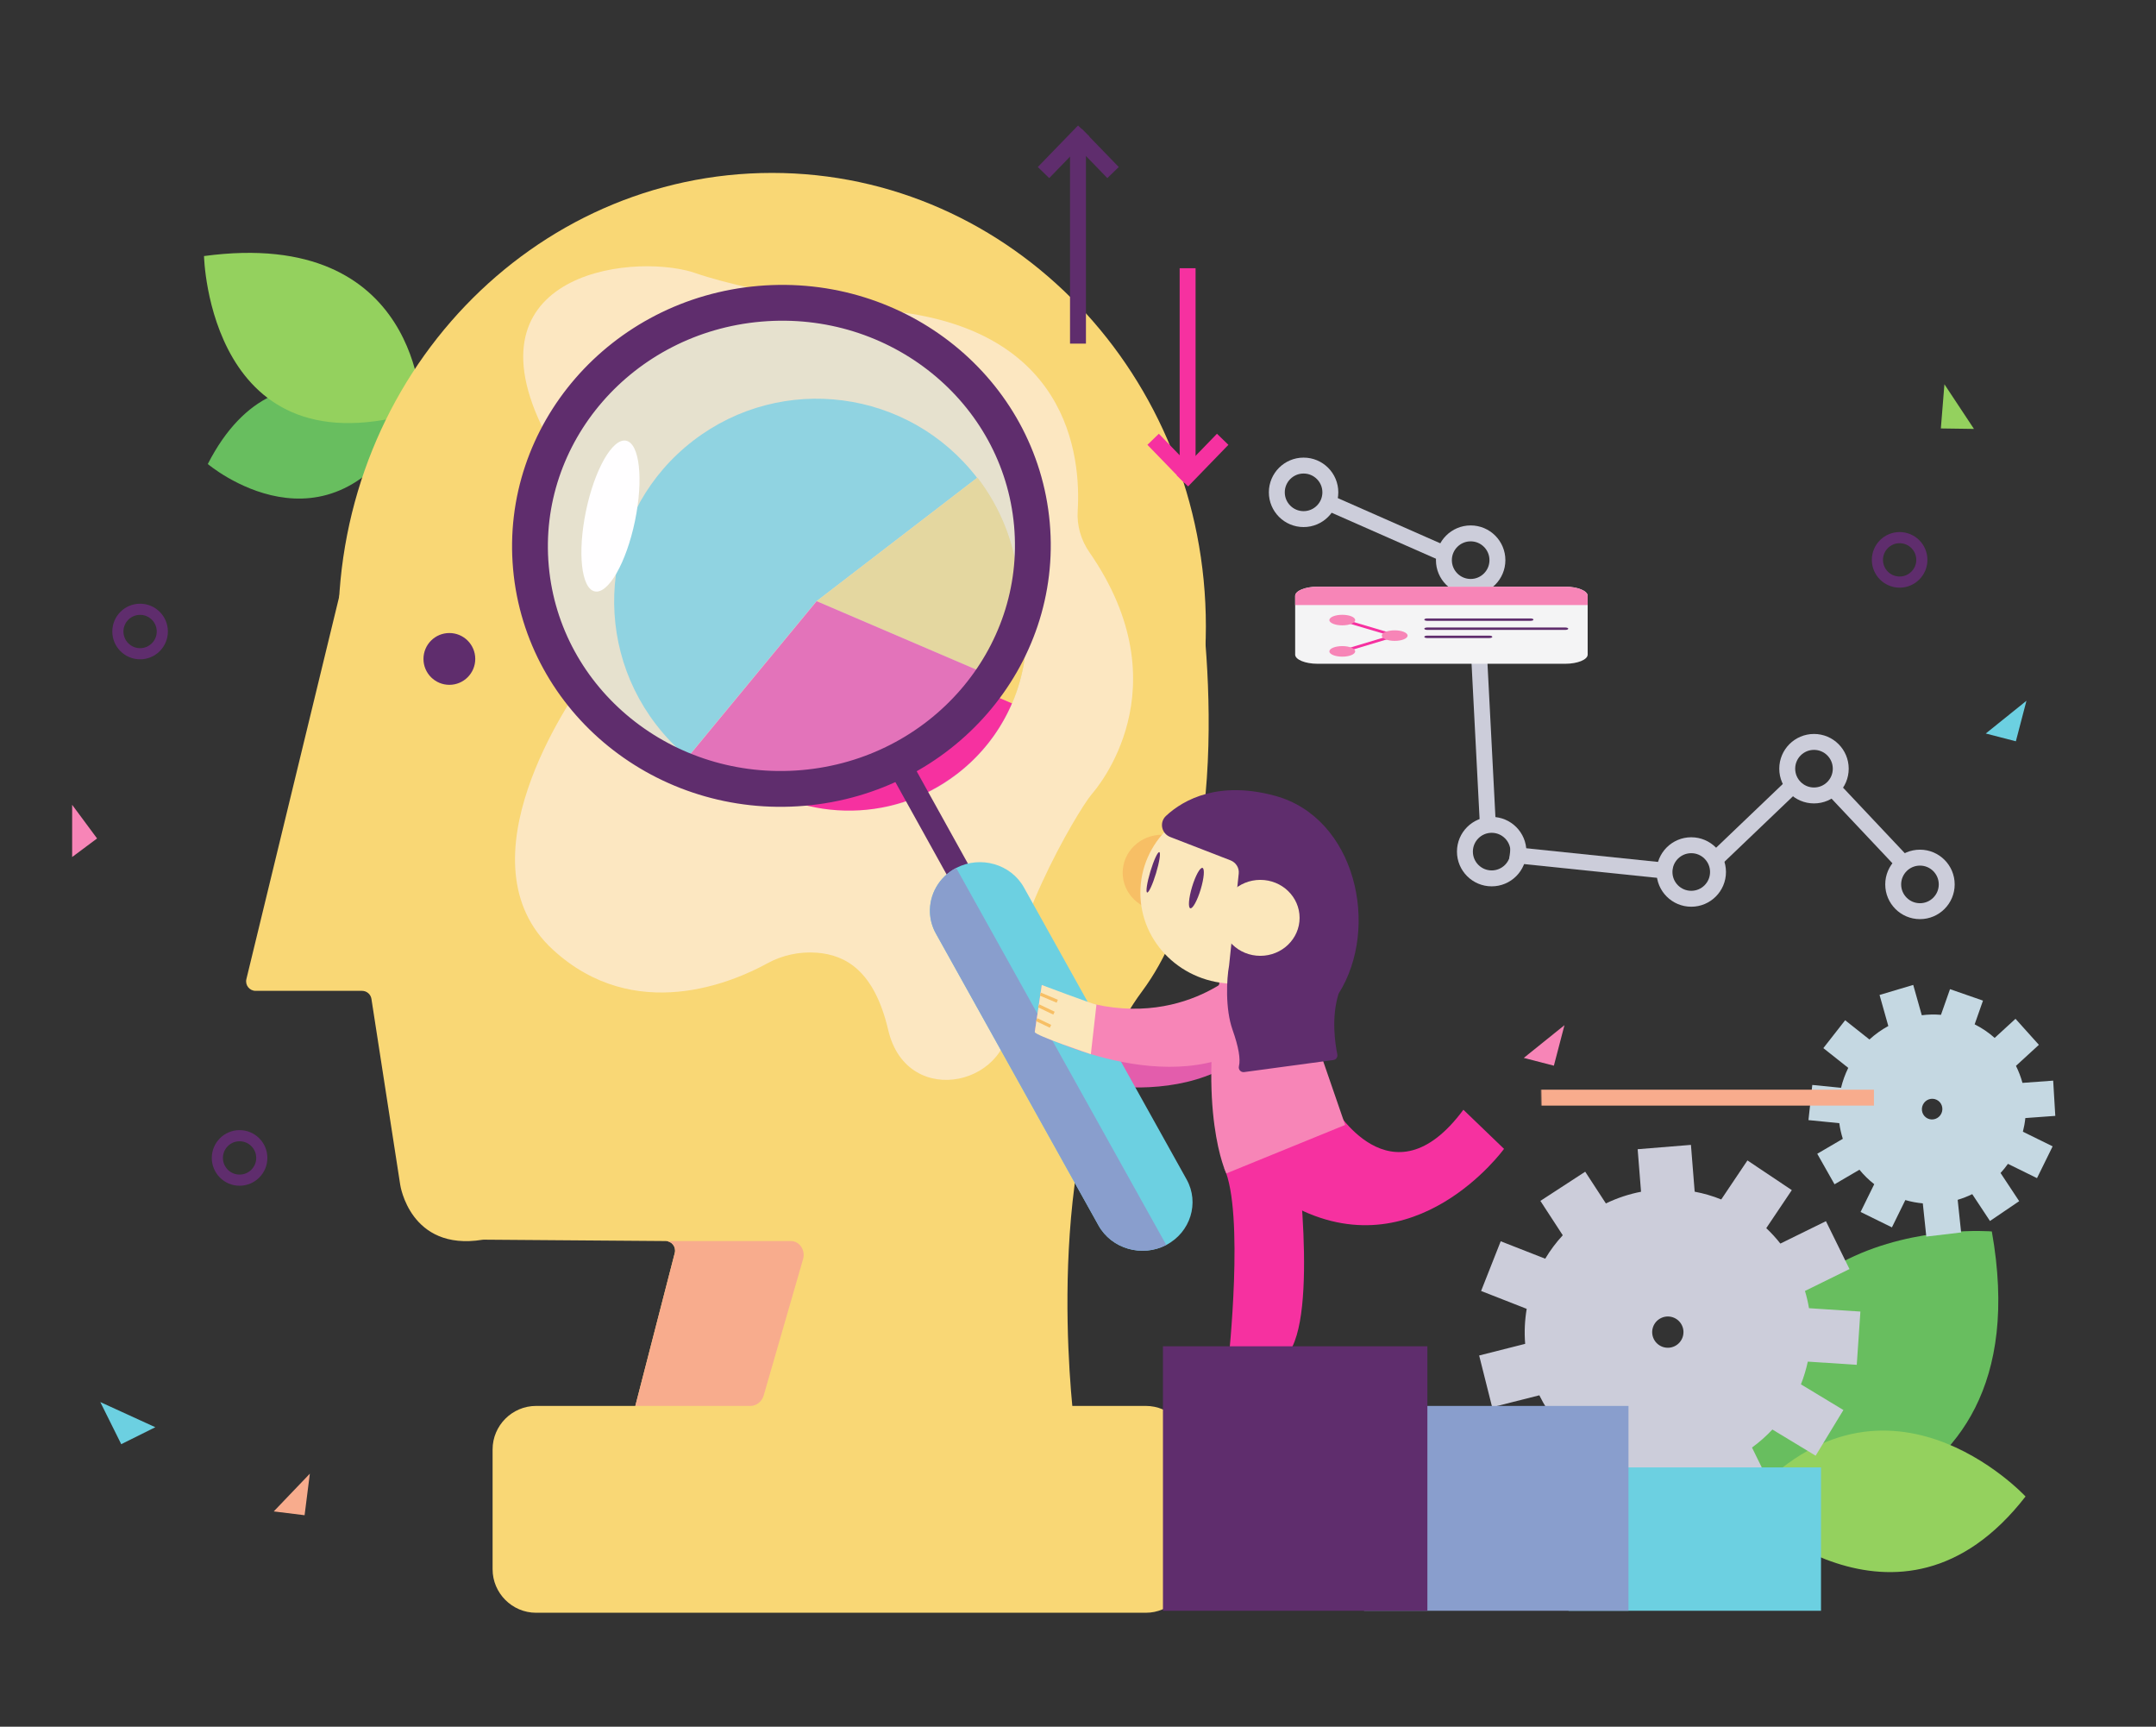 <svg xmlns="http://www.w3.org/2000/svg" viewBox="0 0 2709 2169" width="2709" height="2169" preserveAspectRatio="xMidYMid meet" style="width: 100%; height: 100%; transform: translate3d(0px, 0px, 0px);"><rect x="0" y="0" width="2709" height="2169" fill="#333333" stroke="none"/><defs><clipPath id="__lottie_element_4"><rect width="2709" height="2169" x="0" y="0"></rect></clipPath><mask id="__lottie_element_33" mask-type="alpha"><g transform="matrix(1,0,0,1,1354.5,1084.5)" opacity="1" style="display: block;"><g opacity="1" transform="matrix(1,0,0,1,0,0)"><path stroke-linecap="butt" stroke-linejoin="miter" fill-opacity="0" stroke-miterlimit="4" stroke="rgb(66,40,75)" stroke-opacity="1" stroke-width="130" d="M0 0"></path></g><g opacity="1" transform="matrix(1,0,0,1,0,0)"><path stroke-linecap="butt" stroke-linejoin="miter" fill-opacity="0" stroke-miterlimit="4" stroke="rgb(66,40,75)" stroke-opacity="1" stroke-width="130" d="M0 0"></path></g><g opacity="1" transform="matrix(1,0,0,1,0,0)"><path stroke-linecap="butt" stroke-linejoin="miter" fill-opacity="0" stroke-miterlimit="4" stroke="rgb(66,40,75)" stroke-opacity="1" stroke-width="130" d=" M582.264,300.155 C582.264,300.155 932.539,293.483 1021.834,291.782"></path></g></g></mask><mask id="__lottie_element_39" mask-type="alpha"><g transform="matrix(0.999,-0.042,0.042,0.999,528.306,279.211)" opacity="1" style="display: block;"><g opacity="1" transform="matrix(1,0,0,1,437.185,428.02)"><path fill="rgb(197,216,226)" fill-opacity="1" d=" M-309.103,0 C-309.103,168.494 -170.713,305.085 0,305.085 C170.712,305.085 309.103,168.494 309.103,0 C309.103,-168.494 170.712,-305.085 0,-305.085 C-170.713,-305.085 -309.103,-168.494 -309.103,0z"></path></g></g></mask><clipPath id="__lottie_element_43"><path d="M0,0 L2709,0 L2709,2169 L0,2169z"></path></clipPath><clipPath id="__lottie_element_126"><path d="M0,0 L2709,0 L2709,2169 L0,2169z"></path></clipPath></defs><g clip-path="url(#__lottie_element_4)"><g transform="matrix(1,0,0,1,1554.316,534.824)" opacity="1" style="display: block;"><g opacity="1" transform="matrix(1,0,0,1,83.625,83.625)"><path stroke-linecap="butt" stroke-linejoin="miter" fill-opacity="0" stroke-miterlimit="10" stroke="rgb(204,205,218)" stroke-opacity="1" stroke-width="20" d=" M33.625,0 C33.625,18.57 18.57,33.625 0,33.625 C-18.57,33.625 -33.625,18.57 -33.625,0 C-33.625,-18.57 -18.57,-33.625 0,-33.625 C18.57,-33.625 33.625,-18.57 33.625,0z"></path></g></g><g transform="matrix(1,0,0,1,1764.252,620.01)" opacity="1" style="display: block;"><g opacity="1" transform="matrix(1,0,0,1,83.625,83.625)"><path stroke-linecap="butt" stroke-linejoin="miter" fill-opacity="0" stroke-miterlimit="10" stroke="rgb(204,205,218)" stroke-opacity="1" stroke-width="20" d=" M33.625,0 C33.625,18.571 18.57,33.625 0,33.625 C-18.57,33.625 -33.625,18.571 -33.625,0 C-33.625,-18.57 -18.57,-33.625 0,-33.625 C18.57,-33.625 33.625,-18.57 33.625,0z"></path></g></g><g transform="matrix(1,0,0,1,1790.665,986.127)" opacity="1" style="display: block;"><g opacity="1" transform="matrix(1,0,0,1,83.625,83.625)"><path stroke-linecap="butt" stroke-linejoin="miter" fill-opacity="0" stroke-miterlimit="10" stroke="rgb(204,205,218)" stroke-opacity="1" stroke-width="20" d=" M33.625,0 C33.625,18.571 18.57,33.625 0,33.625 C-18.57,33.625 -33.625,18.571 -33.625,0 C-33.625,-18.57 -18.57,-33.625 0,-33.625 C18.57,-33.625 33.625,-18.57 33.625,0z"></path></g></g><g transform="matrix(1,0,0,1,2041.421,1011.731)" opacity="1" style="display: block;"><g opacity="1" transform="matrix(1,0,0,1,83.624,83.625)"><path stroke-linecap="butt" stroke-linejoin="miter" fill-opacity="0" stroke-miterlimit="10" stroke="rgb(204,205,218)" stroke-opacity="1" stroke-width="20" d=" M33.625,0 C33.625,18.57 18.57,33.625 0,33.625 C-18.571,33.625 -33.625,18.57 -33.625,0 C-33.625,-18.57 -18.571,-33.625 0,-33.625 C18.57,-33.625 33.625,-18.57 33.625,0z"></path></g></g><g transform="matrix(1,0,0,1,2195.641,881.957)" opacity="1" style="display: block;"><g opacity="1" transform="matrix(1,0,0,1,83.625,83.625)"><path stroke-linecap="butt" stroke-linejoin="miter" fill-opacity="0" stroke-miterlimit="10" stroke="rgb(204,205,218)" stroke-opacity="1" stroke-width="20" d=" M33.625,0 C33.625,18.57 18.57,33.625 0,33.625 C-18.57,33.625 -33.625,18.57 -33.625,0 C-33.625,-18.57 -18.57,-33.625 0,-33.625 C18.57,-33.625 33.625,-18.57 33.625,0z"></path></g></g><g transform="matrix(1,0,0,1,2328.794,1027.318)" opacity="1" style="display: block;"><g opacity="1" transform="matrix(1,0,0,1,83.625,83.625)"><path stroke-linecap="butt" stroke-linejoin="miter" fill-opacity="0" stroke-miterlimit="10" stroke="rgb(204,205,218)" stroke-opacity="1" stroke-width="20" d=" M33.625,0 C33.625,18.57 18.57,33.625 0,33.625 C-18.57,33.625 -33.625,18.57 -33.625,0 C-33.625,-18.57 -18.57,-33.625 0,-33.625 C18.57,-33.625 33.625,-18.57 33.625,0z"></path></g></g><g transform="matrix(0.976,0,0,1,1658.06,620.819)" opacity="1" style="display: block;"><g opacity="1" transform="matrix(1,0,0,1,84.248,41.944)"><path stroke-linecap="butt" stroke-linejoin="miter" fill-opacity="0" stroke-miterlimit="10" stroke="rgb(204,205,218)" stroke-opacity="1" stroke-width="20" d=" M-74.248,-31.944 C-74.248,-31.944 74.248,31.944 74.248,31.944"></path></g></g><g transform="matrix(0.996,-0.085,0.087,1.018,1833.3,728.779)" opacity="1" style="display: block;"><g opacity="1" transform="matrix(1,0,0,1,14.967,154.739)"><path stroke-linecap="butt" stroke-linejoin="miter" fill-opacity="0" stroke-miterlimit="10" stroke="rgb(204,205,218)" stroke-opacity="1" stroke-width="20" d=" M4.968,-144.74 C4.968,-144.74 -4.968,144.74 -4.968,144.74"></path></g></g><g transform="matrix(1.129,0.035,-0.031,1,1886.038,1063.138)" opacity="1" style="display: block;"><g opacity="1" transform="matrix(1,0,0,1,100.465,17.38)"><path stroke-linecap="butt" stroke-linejoin="miter" fill-opacity="0" stroke-miterlimit="10" stroke="rgb(204,205,218)" stroke-opacity="1" stroke-width="20" d=" M-90.465,-7.38 C-90.465,-7.38 90.465,7.38 90.465,7.38"></path></g></g><g transform="matrix(0.996,-0.085,0.085,0.996,2137.319,988.129)" opacity="1" style="display: block;"><g opacity="1" transform="matrix(1,0,0,1,61.482,51.418)"><path stroke-linecap="butt" stroke-linejoin="miter" fill-opacity="0" stroke-miterlimit="10" stroke="rgb(204,205,218)" stroke-opacity="1" stroke-width="20" d=" M-51.482,41.418 C-51.482,41.418 51.482,-41.418 51.482,-41.418"></path></g></g><g transform="matrix(1,0,0,1,2292.173,979.537)" opacity="1" style="display: block;"><g opacity="1" transform="matrix(1,0,0,1,54.927,57.671)"><path stroke-linecap="butt" stroke-linejoin="miter" fill-opacity="0" stroke-miterlimit="10" stroke="rgb(204,205,218)" stroke-opacity="1" stroke-width="20" d=" M-44.927,-47.671 C-44.927,-47.671 44.927,47.671 44.927,47.671"></path></g></g><g transform="matrix(0.984,-0.179,0.179,0.984,2109.267,1518.134)" opacity="1" style="display: block;"><g opacity="1" transform="matrix(1,0,0,1,191.076,245.983)"><path fill="rgb(104,190,95)" fill-opacity="1" d=" M-190.826,162.46 C-190.826,162.46 189.218,245.734 190.826,-147.299 C190.826,-147.299 -172.877,-245.733 -190.826,162.46z"></path></g></g><g transform="matrix(0.993,-0.12,0.12,0.993,2166.458,1708.934)" opacity="1" style="display: block;"><g opacity="1" transform="matrix(1,0,0,1,177.776,200.241)"><path fill="rgb(148,209,94)" fill-opacity="1" d=" M-177.526,-15.157 C-177.526,-15.157 -5.795,199.991 177.526,14.774 C177.526,14.774 21.877,-199.991 -177.526,-15.157z"></path></g></g><g transform="matrix(0.997,0.078,-0.078,0.997,275.486,395.779)" opacity="1" style="display: block;"><g opacity="1" transform="matrix(1,0,0,1,125.263,151.913)"><path fill="rgb(104,190,95)" fill-opacity="1" d=" M125.014,-39.874 C125.014,-39.874 -46.933,-151.663 -125.014,35.73 C-125.014,35.73 35.855,151.662 125.014,-39.874z"></path></g></g><g transform="matrix(0.991,-0.134,0.134,0.991,225.112,325.617)" opacity="1" style="display: block;"><g opacity="1" transform="matrix(1,0,0,1,153.808,138.193)"><path fill="rgb(148,209,94)" fill-opacity="1" d=" M122.326,91.094 C122.326,91.094 153.558,-137.943 -122.326,-137.943 C-122.326,-137.943 -153.558,137.942 122.326,91.094z"></path></g></g><g clip-path="url(#__lottie_element_126)" transform="matrix(1,0,0,1,0,0)" opacity="1" style="display: block;"><g transform="matrix(1,0,0,1,307.516,216.953)" opacity="1" style="display: block;"><g opacity="1" transform="matrix(1,0,0,1,749.131,1679.001)"><path fill="rgb(249,215,117)" fill-opacity="1" d=" M383.053,129.909 C383.053,129.909 -383.053,129.909 -383.053,129.909 C-413.114,129.909 -437.709,105.313 -437.709,75.253 C-437.709,75.253 -437.709,-75.253 -437.709,-75.253 C-437.709,-105.315 -413.114,-129.909 -383.053,-129.909 C-383.053,-129.909 383.053,-129.909 383.053,-129.909 C413.114,-129.909 437.709,-105.315 437.709,-75.253 C437.709,-75.253 437.709,75.253 437.709,75.253 C437.709,105.313 413.114,129.909 383.053,129.909z"></path></g><g opacity="1" transform="matrix(1,0,0,1,662.598,569.904)"><path fill="rgb(249,215,117)" fill-opacity="1" d=" M545.064,-0.001 C545.064,314.61 301.03,569.653 0,569.653 C-301.031,569.653 -545.064,314.61 -545.064,-0.001 C-545.064,-314.612 -301.031,-569.653 0,-569.653 C301.03,-569.653 545.064,-314.612 545.064,-0.001z"></path></g><g opacity="1" transform="matrix(1,0,0,1,625.015,975.892)"><path fill="rgb(249,215,117)" fill-opacity="1" d=" M502.275,52.715 C382.345,214.075 409.015,522.595 416.545,590.085 C417.335,597.155 411.795,603.345 404.675,603.345 C404.675,603.345 -126.625,603.345 -126.625,603.345 C-134.425,603.345 -140.135,595.975 -138.185,588.415 C-138.185,588.415 -134.255,573.195 -134.255,573.195 C-134.255,573.195 -134.245,573.155 -134.245,573.155 C-134.245,573.155 -84.675,381.015 -84.675,381.015 C-82.735,373.495 -88.375,366.155 -96.145,366.095 C-96.145,366.095 -324.595,364.365 -324.595,364.365 C-325.245,364.355 -325.905,364.405 -326.555,364.515 C-417.435,379.055 -429.645,295.525 -429.645,295.525 C-429.645,295.525 -465.825,61.925 -465.825,61.925 C-466.725,56.105 -471.735,51.815 -477.625,51.815 C-477.625,51.815 -611.335,51.815 -611.335,51.815 C-619.075,51.815 -624.765,44.575 -622.945,37.055 C-622.945,37.055 -469.865,-593.645 -469.865,-593.645 C-468.445,-599.465 -462.935,-603.345 -456.985,-602.705 C-456.985,-602.705 559.845,-493.425 559.845,-493.425 C565.175,-492.855 569.475,-488.795 570.345,-483.505 C579.755,-426.575 624.765,-112.095 502.275,52.715z"></path></g><g opacity="1" transform="matrix(1,0,0,1,597.775,1445.537)"><path fill="rgb(248,172,141)" fill-opacity="1" d=" M103.765,-80.83 C103.765,-80.83 54.355,90.149 54.355,90.149 C52.045,98.13 45.265,103.55 37.595,103.55 C37.595,103.55 -107.015,103.55 -107.015,103.55 C-107.015,103.55 -107.005,103.51 -107.005,103.51 C-107.005,103.51 -57.435,-88.63 -57.435,-88.63 C-55.495,-96.15 -61.135,-103.49 -68.905,-103.55 C-68.905,-103.55 88.495,-103.55 88.495,-103.55 C99.305,-103.55 107.015,-92.08 103.765,-80.83z"></path></g></g><g transform="matrix(1,0,0,1,568.509,318.094)" opacity="1" style="display: block;"><g opacity="1" transform="matrix(1,0,0,1,459.768,539.365)"><path fill="rgb(252,231,193)" fill-opacity="1" d=" M-288.847,-10.077 C-289.947,-8.744 -290.996,-7.398 -292.004,-6.01 C-311.234,20.466 -453.499,225.393 -333.61,335.449 C-230.737,429.884 -107.055,376.218 -64.038,352.602 C-45.466,342.405 -23.628,337.614 -1.823,339.297 C34.72,342.116 70.417,362.348 87.768,436.429 C111.818,539.115 249.924,504.229 239.356,413.092 C229.171,325.257 325.214,161.559 343.604,140.004 C348.82,133.889 459.518,7.708 340.603,-163.676 C329.785,-179.265 324.716,-197.4 325.838,-215.642 C329.98,-283.002 315.795,-450.586 75.728,-468.058 C75.728,-468.058 -72.273,-486.183 -155.895,-514.851 C-159.082,-515.944 -162.331,-516.885 -165.634,-517.668 C-256.146,-539.115 -459.518,-502.347 -327.59,-285.693 C-218.355,-106.307 -279.79,-21.05 -288.847,-10.077z"></path></g></g><g transform="matrix(0.593,0.772,-0.772,0.593,1107.44,482.456)" opacity="1" style="display: block;"><g opacity="1" transform="matrix(1,0,0,1,229.43,229.43)"><path fill="rgb(108,208,225)" fill-opacity="1" d=" M199.96,-111.35 C199.96,-111.35 0,0.73 0,0.73 C0,0.73 200.05,-111.19 200.05,-111.19 C200.02,-111.24 199.99,-111.3 199.96,-111.35z M229.18,0 C229.18,-126.57 126.57,-229.18 0,-229.18 C-126.57,-229.18 -229.18,-126.57 -229.18,0 C-229.18,126.58 -126.57,229.18 0,229.18 C17.58,229.18 34.69,227.2 51.13,223.45 C51.13,223.45 0,0.73 0,0.73 C0,0.73 0,-228.88 0,-228.88 C86.06,-228.88 161.04,-181.45 200.22,-111.29 C200.22,-111.29 200.05,-111.19 200.05,-111.19 C200.6,-110.21 201.14,-109.23 201.67,-108.24 C202.23,-107.2 202.79,-106.15 203.33,-105.1 C203.84,-104.12 204.34,-103.14 204.84,-102.15 C204.93,-101.95 205.03,-101.75 205.14,-101.55 C205.6,-100.62 206.06,-99.68 206.51,-98.73 C207.08,-97.54 207.64,-96.35 208.19,-95.15 C208.61,-94.26 209.01,-93.36 209.41,-92.46 C209.46,-92.35 209.5,-92.24 209.55,-92.14 C209.89,-91.37 210.22,-90.61 210.55,-89.84 C211.68,-87.21 212.75,-84.56 213.78,-81.88 C214.12,-81 214.46,-80.12 214.78,-79.23 C215.56,-77.14 216.3,-75.03 217.01,-72.92 C217.28,-72.13 217.54,-71.33 217.8,-70.53 C218.04,-69.82 218.26,-69.1 218.49,-68.39 C218.76,-67.52 219.03,-66.65 219.29,-65.78 C220.08,-63.16 220.82,-60.52 221.51,-57.87 C221.77,-56.89 222.02,-55.91 222.26,-54.93 C222.27,-54.88 222.29,-54.83 222.3,-54.78 C222.57,-53.67 222.84,-52.56 223.09,-51.45 C223.54,-49.51 223.96,-47.57 224.35,-45.62 C224.51,-44.9 224.65,-44.17 224.79,-43.44 C224.98,-42.47 225.16,-41.5 225.33,-40.52 C225.52,-39.5 225.7,-38.47 225.87,-37.44 C225.95,-36.94 226.03,-36.44 226.11,-35.94 C226.23,-35.18 226.35,-34.42 226.46,-33.65 C226.5,-33.42 226.53,-33.18 226.56,-32.95 C226.7,-32.06 226.82,-31.16 226.94,-30.27 C227.14,-28.78 227.32,-27.28 227.49,-25.78 C227.61,-24.74 227.72,-23.69 227.83,-22.64 C227.93,-21.65 228.02,-20.64 228.1,-19.64 C228.16,-19.02 228.21,-18.4 228.25,-17.78 C228.34,-16.78 228.41,-15.78 228.47,-14.78 C228.55,-13.53 228.62,-12.28 228.68,-11.03 C228.73,-10.02 228.78,-9.01 228.81,-7.99 C228.83,-7.55 228.84,-7.1 228.85,-6.65 C228.88,-5.8 228.9,-4.94 228.92,-4.08 C228.95,-2.63 228.96,-1.16 228.96,0.3 C228.96,48.79 213.9,93.78 188.2,130.81 C214.04,93.72 229.18,48.63 229.18,0z"></path></g></g><g transform="matrix(0.593,0.772,-0.772,0.593,1243.718,659.082)" opacity="1" style="display: block;"><g opacity="1" transform="matrix(1,0,0,1,100.36,115.057)"><path fill="rgb(249,215,117)" fill-opacity="1" d=" M100.11,2.783 C100.11,2.783 -100.11,114.807 -100.11,114.807 C-100.11,114.807 -100.11,-114.807 -100.11,-114.807 C-14.05,-114.807 60.93,-67.377 100.11,2.783z"></path></g></g><g transform="matrix(0.593,0.772,-0.772,0.593,1153.008,728.799)" opacity="1" style="display: block;"><g opacity="1" transform="matrix(1,0,0,1,114.73,167.77)"><path fill="rgb(246,49,160)" fill-opacity="1" d=" M114.48,-55.87 C114.48,53.03 38.53,144.19 -63.3,167.52 C-63.3,167.52 -114.48,-55.44 -114.48,-55.44 C-114.48,-55.44 85.48,-167.52 85.48,-167.52 C86.06,-166.49 86.63,-165.45 87.19,-164.41 C87.75,-163.37 88.31,-162.32 88.85,-161.27 C89.36,-160.29 89.86,-159.31 90.36,-158.32 C90.45,-158.12 90.55,-157.92 90.66,-157.72 C91.12,-156.79 91.58,-155.85 92.03,-154.9 C92.6,-153.71 93.16,-152.52 93.71,-151.32 C94.13,-150.43 94.53,-149.53 94.93,-148.63 C94.98,-148.52 95.02,-148.41 95.07,-148.31 C95.41,-147.54 95.74,-146.78 96.07,-146.01 C97.2,-143.38 98.27,-140.73 99.3,-138.05 C99.64,-137.17 99.98,-136.29 100.3,-135.4 C101.08,-133.31 101.82,-131.2 102.53,-129.09 C102.8,-128.3 103.06,-127.5 103.32,-126.7 C103.56,-125.99 103.78,-125.27 104.01,-124.56 C104.28,-123.69 104.55,-122.82 104.81,-121.95 C105.6,-119.33 106.34,-116.69 107.03,-114.04 C107.29,-113.06 107.54,-112.08 107.78,-111.1 C107.79,-111.05 107.81,-111 107.82,-110.95 C108.09,-109.84 108.36,-108.73 108.61,-107.62 C109.06,-105.68 109.48,-103.74 109.87,-101.79 C110.03,-101.07 110.17,-100.34 110.31,-99.61 C110.5,-98.64 110.68,-97.67 110.85,-96.69 C111.04,-95.67 111.22,-94.64 111.39,-93.61 C111.47,-93.11 111.55,-92.61 111.63,-92.11 C111.75,-91.35 111.87,-90.59 111.98,-89.82 C112.02,-89.59 112.05,-89.35 112.08,-89.12 C112.22,-88.23 112.34,-87.33 112.46,-86.44 C112.66,-84.95 112.84,-83.45 113.01,-81.95 C113.13,-80.91 113.24,-79.86 113.35,-78.81 C113.45,-77.82 113.54,-76.81 113.62,-75.81 C113.68,-75.19 113.73,-74.57 113.77,-73.95 C113.86,-72.95 113.93,-71.95 113.99,-70.95 C114.07,-69.7 114.14,-68.45 114.2,-67.2 C114.25,-66.19 114.3,-65.18 114.33,-64.16 C114.35,-63.72 114.36,-63.27 114.37,-62.82 C114.4,-61.97 114.42,-61.11 114.44,-60.25 C114.47,-58.8 114.48,-57.33 114.48,-55.87z"></path></g></g></g><g transform="matrix(0.991,-0.134,0.134,0.991,1280.012,1241.674)" opacity="1" style="display: block;"><g opacity="1" transform="matrix(1,0,0,1,197.205,97.119)"><path fill="rgb(227,93,172)" fill-opacity="1" d=" M57.397,-71.073 C57.397,-71.073 -36.884,21.708 -187.997,-53.316 C-187.997,-53.316 -196.364,5.699 -196.364,5.699 C-196.364,5.699 -23.272,96.87 87.013,13.768 C196.364,-68.629 86.926,-96.87 57.397,-71.073z"></path></g><g opacity="1" transform="matrix(1,0,0,1,39.168,87.099)"><path fill="rgb(251,231,187)" fill-opacity="1" d=" M38.919,-18.932 C38.919,-18.932 32.348,43.296 32.348,43.296 C32.348,43.296 -38.919,19.89 -38.328,15.719 C-37.736,11.547 -29.961,-43.296 -29.961,-43.296 C-29.961,-43.296 32.199,-20.235 38.919,-18.932z"></path></g><g opacity="1" transform="matrix(1,0,0,1,18.192,59.716)"><path stroke-linecap="butt" stroke-linejoin="miter" fill-opacity="0" stroke-miterlimit="10" stroke="rgb(247,191,101)" stroke-opacity="1" stroke-width="2" d=" M-10.619,-4.395 C-10.619,-4.395 10.619,4.395 10.619,4.395"></path></g><g opacity="1" transform="matrix(1,0,0,1,15.154,74.567)"><path stroke-linecap="butt" stroke-linejoin="miter" fill-opacity="0" stroke-miterlimit="10" stroke="rgb(247,191,101)" stroke-opacity="1" stroke-width="2" d=" M-9.659,-4.561 C-9.659,-4.561 9.659,4.561 9.659,4.561"></path></g><g opacity="1" transform="matrix(1,0,0,1,11.802,91.496)"><path stroke-linecap="butt" stroke-linejoin="miter" fill-opacity="0" stroke-miterlimit="10" stroke="rgb(247,191,101)" stroke-opacity="1" stroke-width="2" d=" M-8.775,-4.14 C-8.775,-4.14 8.775,4.14 8.775,4.14"></path></g></g><g transform="matrix(1,0,0,1,1537.937,1431.766)" opacity="1" style="display: block;"><g opacity="1" transform="matrix(1,0,0,1,60.381,138.861)"><path fill="rgb(246,49,160)" fill-opacity="1" d=" M29.115,-138.611 C29.115,-138.611 60.131,84.801 18.542,131.799 C18.542,131.799 -54.767,138.611 -54.767,138.611 C-54.767,138.611 -34.48,-47.445 -60.131,-103.245 C-60.131,-103.245 29.115,-138.611 29.115,-138.611z"></path></g></g><g transform="matrix(0.986,-0.169,0.169,0.986,1536.653,1410.178)" opacity="1" style="display: block;"><g opacity="1" transform="matrix(1,0,0,1,171.315,112.916)"><path fill="rgb(246,49,160)" fill-opacity="1" d=" M-31.13,-110.344 C-31.13,-110.344 19.016,27.519 129.052,-77.842 C129.052,-77.842 171.066,-20.813 171.066,-20.813 C171.066,-20.813 34.791,112.666 -103.368,4.366 C-103.368,4.366 -171.065,-112.666 -31.13,-110.344z"></path></g></g><g transform="matrix(1,0,0,1,1502.952,1221.785)" opacity="1" style="display: block;"><g opacity="1" transform="matrix(1,0,0,1,93.74,126.234)"><path fill="rgb(247,133,183)" fill-opacity="1" d=" M30.443,-117.706 C30.443,-117.706 93.49,65.061 93.49,65.061 C93.49,65.061 -55.833,125.983 -55.833,125.983 C-55.833,125.983 -93.49,48.505 -62.495,-125.983 C-62.495,-125.983 30.443,-117.706 30.443,-117.706z"></path></g></g><g transform="matrix(0.897,-0.441,0.441,0.897,1780.18,1575.596)" opacity="1" style="display: block;"><g opacity="1" transform="matrix(1,0,0,1,240.099,230.822)"><path fill="rgb(204,205,218)" fill-opacity="1" d=" M239.85,25.791 C239.85,25.791 239.85,-41.265 239.85,-41.265 C239.85,-41.265 176.017,-41.265 176.017,-41.265 C174.167,-49.925 171.714,-58.358 168.656,-66.491 C168.656,-66.491 218.559,-95.218 218.559,-95.218 C218.559,-95.218 184.964,-153.313 184.964,-153.313 C184.964,-153.313 133.777,-123.833 133.777,-123.833 C126.039,-132.492 117.434,-140.324 108.109,-147.327 C108.109,-147.327 129.852,-202.184 129.852,-202.184 C129.852,-202.184 67.341,-226.845 67.341,-226.845 C67.341,-226.845 47.562,-176.996 47.562,-176.996 C32.84,-181.024 17.401,-183.207 1.434,-183.321 C1.434,-183.321 -4.304,-230.572 -4.304,-230.572 C-4.304,-230.572 -71.041,-222.515 -71.041,-222.515 C-71.041,-222.515 -64.851,-171.348 -64.851,-171.348 C-76.402,-166.905 -87.387,-161.295 -97.654,-154.631 C-97.654,-154.631 -138.195,-198.983 -138.195,-198.983 C-138.195,-198.983 -187.87,-153.803 -187.87,-153.803 C-187.87,-153.803 -146.348,-108.358 -146.348,-108.358 C-154.917,-96.461 -162.052,-83.509 -167.487,-69.728 C-167.487,-69.728 -225.846,-82.116 -225.846,-82.116 C-225.846,-82.116 -239.849,-16.566 -239.849,-16.566 C-239.849,-16.566 -180.019,-3.84 -180.019,-3.84 C-180.019,9.864 -178.472,23.193 -175.565,36.032 C-175.565,36.032 -227.695,55.196 -227.695,55.196 C-227.695,55.196 -204.442,118.11 -204.442,118.11 C-204.442,118.11 -148.537,97.553 -148.537,97.553 C-142.8,105.986 -136.27,113.894 -129.174,121.197 C-129.174,121.197 -160.655,167.922 -160.655,167.922 C-160.655,167.922 -104.864,205.347 -104.864,205.347 C-104.864,205.347 -74.175,159.789 -74.175,159.789 C-62.171,165.211 -49.488,169.315 -36.314,172.025 C-36.314,172.025 -36.314,230.572 -36.314,230.572 C-36.314,230.572 30.914,230.572 30.914,230.572 C30.914,230.572 30.914,173.005 30.914,173.005 C42.315,171.047 53.337,167.997 63.906,164.006 C63.906,164.006 98.182,217.508 98.182,217.508 C98.182,217.508 154.841,181.4 154.841,181.4 C154.841,181.4 121.17,128.878 121.17,128.878 C128.53,122.177 135.325,114.872 141.516,107.078 C141.516,107.078 194.967,137.839 194.967,137.839 C194.967,137.839 228.6,79.782 228.6,79.782 C228.6,79.782 172.469,47.478 172.469,47.478 C174.582,40.437 176.281,33.208 177.489,25.791 C177.489,25.791 239.85,25.791 239.85,25.791z M-0.037,-23.456 C10.834,-23.456 19.628,-14.684 19.628,-3.84 C19.628,7.003 10.834,15.814 -0.037,15.814 C-10.909,15.814 -19.705,7.003 -19.705,-3.84 C-19.705,-14.684 -10.909,-23.456 -0.037,-23.456z"></path></g></g><g transform="matrix(0.897,0.441,-0.441,0.897,2353.58,1188.787)" opacity="1" style="display: block;"><g opacity="1" transform="matrix(1,0,0,1,156.812,153.366)"><path fill="rgb(197,216,226)" fill-opacity="1" d=" M156.562,17.126 C156.562,17.126 156.562,-27.403 156.562,-27.403 C156.562,-27.403 114.896,-27.403 114.896,-27.403 C113.689,-33.154 112.087,-38.754 110.091,-44.154 C110.091,-44.154 142.665,-63.231 142.665,-63.231 C142.665,-63.231 120.736,-101.81 120.736,-101.81 C120.736,-101.81 87.324,-82.234 87.324,-82.234 C82.273,-87.985 76.655,-93.184 70.569,-97.835 C70.569,-97.835 84.761,-134.265 84.761,-134.265 C84.761,-134.265 43.957,-150.64 43.957,-150.64 C43.957,-150.64 31.046,-117.538 31.046,-117.538 C21.437,-120.213 11.359,-121.662 0.936,-121.737 C0.936,-121.737 -2.809,-153.116 -2.809,-153.116 C-2.809,-153.116 -46.373,-147.765 -46.373,-147.765 C-46.373,-147.765 -42.332,-113.786 -42.332,-113.786 C-49.872,-110.836 -57.042,-107.111 -63.744,-102.685 C-63.744,-102.685 -90.207,-132.138 -90.207,-132.138 C-90.207,-132.138 -122.633,-102.135 -122.633,-102.135 C-122.633,-102.135 -95.529,-71.958 -95.529,-71.958 C-101.123,-64.057 -105.78,-55.455 -109.328,-46.304 C-109.328,-46.304 -147.421,-54.531 -147.421,-54.531 C-147.421,-54.531 -156.562,-11.002 -156.562,-11.002 C-156.562,-11.002 -117.508,-2.551 -117.508,-2.551 C-117.508,6.55 -116.498,15.402 -114.6,23.928 C-114.6,23.928 -148.629,36.654 -148.629,36.654 C-148.629,36.654 -133.45,78.432 -133.45,78.432 C-133.45,78.432 -96.959,64.782 -96.959,64.782 C-93.213,70.382 -88.951,75.632 -84.318,80.483 C-84.318,80.483 -104.868,111.511 -104.868,111.511 C-104.868,111.511 -68.45,136.363 -68.45,136.363 C-68.45,136.363 -48.418,106.112 -48.418,106.112 C-40.583,109.712 -32.303,112.437 -23.704,114.237 C-23.704,114.237 -23.704,153.115 -23.704,153.115 C-23.704,153.115 20.18,153.115 20.18,153.115 C20.18,153.115 20.18,114.886 20.18,114.886 C27.621,113.586 34.816,111.562 41.715,108.912 C41.715,108.912 64.088,144.44 64.088,144.44 C64.088,144.44 101.073,120.462 101.073,120.462 C101.073,120.462 79.094,85.584 79.094,85.584 C83.899,81.134 88.334,76.282 92.375,71.107 C92.375,71.107 127.265,91.535 127.265,91.535 C127.265,91.535 149.219,52.98 149.219,52.98 C149.219,52.98 112.579,31.527 112.579,31.527 C113.959,26.852 115.069,22.052 115.857,17.126 C115.857,17.126 156.562,17.126 156.562,17.126z M-0.025,-15.577 C7.072,-15.577 12.813,-9.751 12.813,-2.551 C12.813,4.65 7.072,10.501 -0.025,10.501 C-7.121,10.501 -12.862,4.65 -12.862,-2.551 C-12.862,-9.751 -7.121,-15.577 -0.025,-15.577z"></path></g></g><g transform="matrix(1,0,0,1,1438.908,326.927)" opacity="1" style="display: block;"><g opacity="1" transform="matrix(1,0,0,1,0,0)"><path stroke-linecap="butt" stroke-linejoin="miter" fill-opacity="0" stroke-miterlimit="10" stroke="rgb(246,49,160)" stroke-opacity="1" stroke-width="20" d=" M53.323,10 C53.323,10 53.323,264.584 53.323,264.584"></path></g><g opacity="1" transform="matrix(1,0,0,1,33.199,248.818)"><path stroke-linecap="butt" stroke-linejoin="miter" fill-opacity="0" stroke-miterlimit="10" stroke="rgb(246,49,160)" stroke-opacity="1" stroke-width="20" d=" M-23.199,-23.937 C-23.199,-23.937 23.199,23.937 23.199,23.937"></path></g><g opacity="1" transform="matrix(1,0,0,1,72.074,251.003)"><path stroke-linecap="butt" stroke-linejoin="miter" fill-opacity="0" stroke-miterlimit="10" stroke="rgb(246,49,160)" stroke-opacity="1" stroke-width="20" d=" M25.318,-26.122 C25.318,-26.122 -25.318,26.122 -25.318,26.122"></path></g></g><g transform="matrix(1,0,0,1,1301.159,154.586)" opacity="1" style="display: block;"><g opacity="1" transform="matrix(1,0,0,1,0,0)"><path stroke-linecap="butt" stroke-linejoin="miter" fill-opacity="0" stroke-miterlimit="10" stroke="rgb(95,45,109)" stroke-opacity="1" stroke-width="20" d=" M53.323,277.059 C53.323,277.059 53.323,22.475 53.323,22.475"></path></g><g opacity="1" transform="matrix(1,0,0,1,35.285,36.089)"><path stroke-linecap="butt" stroke-linejoin="miter" fill-opacity="0" stroke-miterlimit="10" stroke="rgb(95,45,109)" stroke-opacity="1" stroke-width="20" d=" M-25.285,26.089 C-25.285,26.089 25.285,-26.089 25.285,-26.089"></path></g><g opacity="1" transform="matrix(1,0,0,1,74.192,38.241)"><path stroke-linecap="butt" stroke-linejoin="miter" fill-opacity="0" stroke-miterlimit="10" stroke="rgb(95,45,109)" stroke-opacity="1" stroke-width="20" d=" M23.199,23.936 C23.199,23.936 -23.199,-23.936 -23.199,-23.936"></path></g></g><g transform="matrix(1,0,0,0,1803.746,373.458)" opacity="1" style="display: none;"><g opacity="1" transform="matrix(1,0,0,1,255.805,188.155)"><path fill="rgb(244,244,245)" fill-opacity="1" d=" M255.555,-148.445 C255.555,-148.445 255.555,148.445 255.555,148.445 C255.555,170.145 237.794,187.905 216.095,187.905 C216.095,187.905 -216.095,187.905 -216.095,187.905 C-237.796,187.905 -255.555,170.145 -255.555,148.445 C-255.555,148.445 -255.555,-148.445 -255.555,-148.445 C-255.555,-170.145 -237.796,-187.905 -216.095,-187.905 C-216.095,-187.905 216.095,-187.905 216.095,-187.905 C237.794,-187.905 255.555,-170.145 255.555,-148.445z"></path></g><g opacity="1" transform="matrix(1,0,0,1,255.805,35.95)"><path fill="rgb(108,208,225)" fill-opacity="1" d=" M255.555,3.76 C255.555,3.76 255.555,35.7 255.555,35.7 C255.555,35.7 -255.555,35.7 -255.555,35.7 C-255.555,35.7 -255.555,3.76 -255.555,3.76 C-255.555,-17.94 -237.796,-35.7 -216.095,-35.7 C-216.095,-35.7 216.095,-35.7 216.095,-35.7 C237.794,-35.7 255.555,-17.94 255.555,3.76z"></path></g><g opacity="1" transform="matrix(1,0,0,1,256.605,223.123)"><path stroke-linecap="butt" stroke-linejoin="miter" fill-opacity="0" stroke-miterlimit="10" stroke="rgb(218,220,221)" stroke-opacity="1" stroke-width="3" d=" M209.732,115.768 C209.732,115.768 -209.732,115.768 -209.732,115.768 C-209.732,115.768 -209.732,-115.768 -209.732,-115.768 C-209.732,-115.768 209.732,-115.768 209.732,-115.768 C209.732,-115.768 209.732,115.768 209.732,115.768z"></path></g><g opacity="1" transform="matrix(1,0,0,1,114.564,223.691)"><path stroke-linecap="butt" stroke-linejoin="miter" fill-opacity="0" stroke-miterlimit="10" stroke="rgb(218,220,221)" stroke-opacity="1" stroke-width="3" d=" M1.079,-115.768 C1.079,-115.768 -1.079,115.768 -1.079,115.768"></path></g><g opacity="1" transform="matrix(1,0,0,1,184.963,221.761)"><path stroke-linecap="butt" stroke-linejoin="miter" fill-opacity="0" stroke-miterlimit="10" stroke="rgb(218,220,221)" stroke-opacity="1" stroke-width="3" d=" M1.08,-115.768 C1.08,-115.768 -1.08,115.768 -1.08,115.768"></path></g><g opacity="1" transform="matrix(1,0,0,1,404.407,224.518)"><path stroke-linecap="butt" stroke-linejoin="miter" fill-opacity="0" stroke-miterlimit="10" stroke="rgb(218,220,221)" stroke-opacity="1" stroke-width="3" d=" M1.067,-114.373 C1.067,-114.373 -1.067,114.373 -1.067,114.373"></path></g><g opacity="1" transform="matrix(1,0,0,1,331.038,223.123)"><path stroke-linecap="butt" stroke-linejoin="miter" fill-opacity="0" stroke-miterlimit="10" stroke="rgb(218,220,221)" stroke-opacity="1" stroke-width="3" d=" M1.08,-115.768 C1.08,-115.768 -1.08,115.768 -1.08,115.768"></path></g><g opacity="1" transform="matrix(1,0,0,1,257.684,223.691)"><path stroke-linecap="butt" stroke-linejoin="miter" fill-opacity="0" stroke-miterlimit="10" stroke="rgb(218,220,221)" stroke-opacity="1" stroke-width="3" d=" M1.079,-115.768 C1.079,-115.768 -1.079,115.768 -1.079,115.768"></path></g><g opacity="1" transform="matrix(1,0,0,1,0,0)"><path stroke-linecap="butt" stroke-linejoin="miter" fill-opacity="0" stroke-miterlimit="10" stroke="rgb(218,220,221)" stroke-opacity="1" stroke-width="3" d=" M46.874,221.761 C46.874,221.761 466.337,221.761 466.337,221.761"></path></g><g opacity="1" transform="matrix(1,0,0,1,0,0)"><path stroke-linecap="butt" stroke-linejoin="miter" fill-opacity="0" stroke-miterlimit="10" stroke="rgb(218,220,221)" stroke-opacity="1" stroke-width="3" d=" M47.953,282.103 C47.953,282.103 467.416,282.103 467.416,282.103"></path></g><g opacity="1" transform="matrix(1,0,0,1,0,0)"><path stroke-linecap="butt" stroke-linejoin="miter" fill-opacity="0" stroke-miterlimit="10" stroke="rgb(218,220,221)" stroke-opacity="1" stroke-width="3" d=" M46.874,166.188 C46.874,166.188 466.337,166.188 466.337,166.188"></path></g></g><g transform="matrix(1,0,0,0,1837.902,415.265)" opacity="1" style="display: block;"><g opacity="1" transform="matrix(1,0,0,1,169.398,81.275)"><path stroke-linecap="butt" stroke-linejoin="miter" fill-opacity="0" stroke-miterlimit="10" stroke="rgb(148,209,94)" stroke-opacity="1" stroke-width="6" d=" M-154.398,66.274 C-154.398,66.274 -12.404,-55.961 -12.404,-55.961 C-12.404,-55.961 30.476,-0.268 30.476,-0.268 C30.476,-0.268 154.398,-66.274 154.398,-66.274"></path></g><g opacity="1" transform="matrix(1,0,0,1,325.761,17.585)"><path fill="rgb(148,209,94)" fill-opacity="1" d=" M-9.115,-8.17 C-9.115,-8.17 -1.966,8.17 -1.966,8.17 C-1.966,8.17 9.115,-8.17 9.115,-8.17 C9.115,-8.17 -9.115,-8.17 -9.115,-8.17z"></path></g></g><g transform="matrix(1,0,0,0.409,1627.116,736.868)" opacity="1" style="display: block;"><g opacity="1" transform="matrix(1,0,0,1,184.015,118.63)"><path fill="rgb(244,244,245)" fill-opacity="1" d=" M183.765,-90.2 C183.765,-90.2 183.765,90.19 183.765,90.19 C183.765,105.69 171.084,118.38 155.575,118.38 C155.575,118.38 -155.575,118.38 -155.575,118.38 C-171.075,118.38 -183.765,105.69 -183.765,90.19 C-183.765,90.19 -183.765,-90.2 -183.765,-90.2 C-183.765,-105.7 -171.075,-118.38 -155.575,-118.38 C-155.575,-118.38 155.575,-118.38 155.575,-118.38 C171.084,-118.38 183.765,-105.7 183.765,-90.2z"></path></g><g opacity="1" transform="matrix(1,0,0,1,184.015,28.49)"><path fill="rgb(247,133,183)" fill-opacity="1" d=" M183.765,-0.06 C183.765,-0.06 183.765,28.24 183.765,28.24 C183.765,28.24 -183.765,28.24 -183.765,28.24 C-183.765,28.24 -183.765,-0.06 -183.765,-0.06 C-183.765,-15.56 -171.075,-28.24 -155.575,-28.24 C-155.575,-28.24 155.575,-28.24 155.575,-28.24 C171.084,-28.24 183.765,-15.56 183.765,-0.06z"></path></g></g><g transform="matrix(1,0,0,0.409,1670.104,772.168)" opacity="1" style="display: block;"><g opacity="1" transform="matrix(1,0,0,1,49.39,40.321)"><path stroke-linecap="butt" stroke-linejoin="miter" fill-opacity="0" stroke-miterlimit="10" stroke="rgb(246,49,160)" stroke-opacity="1" stroke-width="7" d=" M-32.934,-23.864 C-32.934,-23.864 32.934,23.864 32.934,23.864"></path></g><g opacity="1" transform="matrix(1,0,0,1,44.312,92.138)"><path stroke-linecap="butt" stroke-linejoin="miter" fill-opacity="0" stroke-miterlimit="10" stroke="rgb(246,49,160)" stroke-opacity="1" stroke-width="7" d=" M38.013,-27.953 C38.013,-27.953 -38.013,27.953 -38.013,27.953"></path></g><g opacity="1" transform="matrix(1,0,0,1,16.456,112.621)"><path fill="rgb(247,133,183)" fill-opacity="1" d=" M16.207,0 C16.207,8.951 8.951,16.207 0,16.207 C-8.95,16.207 -16.207,8.951 -16.207,0 C-16.207,-8.951 -8.95,-16.207 0,-16.207 C8.951,-16.207 16.207,-8.951 16.207,0z"></path></g><g opacity="1" transform="matrix(1,0,0,1,82.324,64.185)"><path fill="rgb(247,133,183)" fill-opacity="1" d=" M16.207,0 C16.207,8.951 8.951,16.207 0,16.207 C-8.951,16.207 -16.207,8.951 -16.207,0 C-16.207,-8.951 -8.951,-16.207 0,-16.207 C8.951,-16.207 16.207,-8.951 16.207,0z"></path></g><g opacity="1" transform="matrix(1,0,0,1,16.456,16.457)"><path fill="rgb(247,133,183)" fill-opacity="1" d=" M16.207,0 C16.207,8.951 8.951,16.207 0,16.207 C-8.95,16.207 -16.207,8.951 -16.207,0 C-16.207,-8.951 -8.95,-16.207 0,-16.207 C8.951,-16.207 16.207,-8.951 16.207,0z"></path></g></g><g transform="matrix(1,0,0,0.409,1789.348,788.119)" opacity="1" style="display: block;"><g opacity="1" transform="matrix(1,0,0,1,90.714,3.964)"><path fill="rgb(95,45,109)" fill-opacity="1" d=" M86.752,3.713 C86.752,3.713 -86.751,3.713 -86.751,3.713 C-88.793,3.713 -90.464,2.043 -90.464,0.001 C-90.464,-2.042 -88.793,-3.713 -86.751,-3.713 C-86.751,-3.713 86.752,-3.713 86.752,-3.713 C88.794,-3.713 90.464,-2.042 90.464,0.001 C90.464,2.043 88.794,3.713 86.752,3.713z"></path></g></g><g transform="matrix(1,0,0,0.409,1789.349,776.738)" opacity="1" style="display: block;"><g opacity="1" transform="matrix(1,0,0,1,68.848,3.964)"><path fill="rgb(95,45,109)" fill-opacity="1" d=" M64.885,3.713 C64.885,3.713 -64.886,3.713 -64.886,3.713 C-66.927,3.713 -68.598,2.043 -68.598,0.001 C-68.598,-2.042 -66.927,-3.713 -64.886,-3.713 C-64.886,-3.713 64.885,-3.713 64.885,-3.713 C66.927,-3.713 68.598,-2.042 68.598,0.001 C68.598,2.043 66.927,3.713 64.885,3.713z"></path></g></g><g transform="matrix(1,0,0,0.409,1789.349,798.346)" opacity="1" style="display: block;"><g opacity="1" transform="matrix(1,0,0,1,42.998,3.964)"><path fill="rgb(95,45,109)" fill-opacity="1" d=" M39.035,3.713 C39.035,3.713 -39.036,3.713 -39.036,3.713 C-41.078,3.713 -42.749,2.043 -42.749,0.001 C-42.749,-2.042 -41.078,-3.713 -39.036,-3.713 C-39.036,-3.713 39.035,-3.713 39.035,-3.713 C41.078,-3.713 42.749,-2.042 42.749,0.001 C42.749,2.043 41.078,3.713 39.035,3.713z"></path></g></g><g transform="matrix(1,0,0,1,125.774,1760.956)" opacity="1" style="display: block;"><g opacity="1" transform="matrix(1,0,0,1,34.814,26.699)"><path fill="rgb(108,208,225)" fill-opacity="1" d=" M-34.564,-26.449 C-34.564,-26.449 34.564,5.153 34.564,5.153 C34.564,5.153 -8.256,26.449 -8.256,26.449 C-8.256,26.449 -34.564,-26.449 -34.564,-26.449z"></path></g></g><g transform="matrix(1,0,0,1,90.4,1010.698)" opacity="1" style="display: block;"><g opacity="1" transform="matrix(1,0,0,1,15.91,33.055)"><path fill="rgb(247,133,183)" fill-opacity="1" d=" M-15.661,32.805 C-15.661,32.805 -15.661,-32.805 -15.661,-32.805 C-15.661,-32.805 15.661,9.465 15.661,9.465 C15.661,9.465 -15.661,32.805 -15.661,32.805z"></path></g></g><g transform="matrix(1,0,0,1,343.702,1850.903)" opacity="1" style="display: block;"><g opacity="1" transform="matrix(1,0,0,1,22.931,26.347)"><path fill="rgb(248,172,141)" fill-opacity="1" d=" M-22.68,21.306 C-22.68,21.306 22.68,-26.097 22.68,-26.097 C22.68,-26.097 16.085,26.097 16.085,26.097 C16.085,26.097 -22.68,21.306 -22.68,21.306z"></path></g></g><g transform="matrix(1,0,0,1,2438.412,482.46)" opacity="1" style="display: block;"><g opacity="1" transform="matrix(1,0,0,1,21.055,28.287)"><path fill="rgb(148,209,94)" fill-opacity="1" d=" M-16.311,-28.037 C-16.311,-28.037 20.806,28.037 20.806,28.037 C20.806,28.037 -20.806,27.442 -20.806,27.442 C-20.806,27.442 -16.311,-28.037 -16.311,-28.037z"></path></g></g><g transform="matrix(1,0,0,1,2494.85,880.023)" opacity="1" style="display: block;"><g opacity="1" transform="matrix(1,0,0,1,25.81,25.7)"><path fill="rgb(108,208,225)" fill-opacity="1" d=" M-25.56,15.677 C-25.56,15.677 25.56,-25.45 25.56,-25.45 C25.56,-25.45 12.258,25.45 12.258,25.45 C12.258,25.45 -25.56,15.677 -25.56,15.677z"></path></g></g><g transform="matrix(1,0,0,1,1914.37,1287.511)" opacity="1" style="display: block;"><g opacity="1" transform="matrix(1,0,0,1,25.81,25.7)"><path fill="rgb(247,133,183)" fill-opacity="1" d=" M-25.56,15.677 C-25.56,15.677 25.56,-25.45 25.56,-25.45 C25.56,-25.45 12.258,25.45 12.258,25.45 C12.258,25.45 -25.56,15.677 -25.56,15.677z"></path></g></g><g mask="url(#__lottie_element_39)" style="display: block;"><g clip-path="url(#__lottie_element_43)" transform="matrix(1.14,0,0,1.14,-189.63,-151.83)" opacity="1"><g transform="matrix(1,0,0,1,307.516,216.953)" opacity="1" style="display: block;"><g opacity="1" transform="matrix(1,0,0,1,749.131,1679.001)"><path fill="rgb(249,215,117)" fill-opacity="1" d=" M383.053,129.909 C383.053,129.909 -383.053,129.909 -383.053,129.909 C-413.114,129.909 -437.709,105.313 -437.709,75.253 C-437.709,75.253 -437.709,-75.253 -437.709,-75.253 C-437.709,-105.315 -413.114,-129.909 -383.053,-129.909 C-383.053,-129.909 383.053,-129.909 383.053,-129.909 C413.114,-129.909 437.709,-105.315 437.709,-75.253 C437.709,-75.253 437.709,75.253 437.709,75.253 C437.709,105.313 413.114,129.909 383.053,129.909z"></path></g><g opacity="1" transform="matrix(1,0,0,1,662.598,569.904)"><path fill="rgb(249,215,117)" fill-opacity="1" d=" M545.064,-0.001 C545.064,314.61 301.03,569.653 0,569.653 C-301.031,569.653 -545.064,314.61 -545.064,-0.001 C-545.064,-314.612 -301.031,-569.653 0,-569.653 C301.03,-569.653 545.064,-314.612 545.064,-0.001z"></path></g><g opacity="1" transform="matrix(1,0,0,1,625.015,975.892)"><path fill="rgb(249,215,117)" fill-opacity="1" d=" M502.275,52.715 C382.345,214.075 409.015,522.595 416.545,590.085 C417.335,597.155 411.795,603.345 404.675,603.345 C404.675,603.345 -126.625,603.345 -126.625,603.345 C-134.425,603.345 -140.135,595.975 -138.185,588.415 C-138.185,588.415 -134.255,573.195 -134.255,573.195 C-134.255,573.195 -134.245,573.155 -134.245,573.155 C-134.245,573.155 -84.675,381.015 -84.675,381.015 C-82.735,373.495 -88.375,366.155 -96.145,366.095 C-96.145,366.095 -324.595,364.365 -324.595,364.365 C-325.245,364.355 -325.905,364.405 -326.555,364.515 C-417.435,379.055 -429.645,295.525 -429.645,295.525 C-429.645,295.525 -465.825,61.925 -465.825,61.925 C-466.725,56.105 -471.735,51.815 -477.625,51.815 C-477.625,51.815 -611.335,51.815 -611.335,51.815 C-619.075,51.815 -624.765,44.575 -622.945,37.055 C-622.945,37.055 -469.865,-593.645 -469.865,-593.645 C-468.445,-599.465 -462.935,-603.345 -456.985,-602.705 C-456.985,-602.705 559.845,-493.425 559.845,-493.425 C565.175,-492.855 569.475,-488.795 570.345,-483.505 C579.755,-426.575 624.765,-112.095 502.275,52.715z"></path></g><g opacity="1" transform="matrix(1,0,0,1,597.775,1445.537)"><path fill="rgb(248,172,141)" fill-opacity="1" d=" M103.765,-80.83 C103.765,-80.83 54.355,90.149 54.355,90.149 C52.045,98.13 45.265,103.55 37.595,103.55 C37.595,103.55 -107.015,103.55 -107.015,103.55 C-107.015,103.55 -107.005,103.51 -107.005,103.51 C-107.005,103.51 -57.435,-88.63 -57.435,-88.63 C-55.495,-96.15 -61.135,-103.49 -68.905,-103.55 C-68.905,-103.55 88.495,-103.55 88.495,-103.55 C99.305,-103.55 107.015,-92.08 103.765,-80.83z"></path></g></g><g transform="matrix(1,0,0,1,568.509,318.094)" opacity="1" style="display: block;"><g opacity="1" transform="matrix(1,0,0,1,459.768,539.365)"><path fill="rgb(252,231,193)" fill-opacity="1" d=" M-288.847,-10.077 C-289.947,-8.744 -290.996,-7.398 -292.004,-6.01 C-311.234,20.466 -453.499,225.393 -333.61,335.449 C-230.737,429.884 -107.055,376.218 -64.038,352.602 C-45.466,342.405 -23.628,337.614 -1.823,339.297 C34.72,342.116 70.417,362.348 87.768,436.429 C111.818,539.115 249.924,504.229 239.356,413.092 C229.171,325.257 325.214,161.559 343.604,140.004 C348.82,133.889 459.518,7.708 340.603,-163.676 C329.785,-179.265 324.716,-197.4 325.838,-215.642 C329.98,-283.002 315.795,-450.586 75.728,-468.058 C75.728,-468.058 -72.273,-486.183 -155.895,-514.851 C-159.082,-515.944 -162.331,-516.885 -165.634,-517.668 C-256.146,-539.115 -459.518,-502.347 -327.59,-285.693 C-218.355,-106.307 -279.79,-21.05 -288.847,-10.077z"></path></g></g><g transform="matrix(0.593,0.772,-0.772,0.593,1107.44,482.456)" opacity="1" style="display: block;"><g opacity="1" transform="matrix(1,0,0,1,229.43,229.43)"><path fill="rgb(108,208,225)" fill-opacity="1" d=" M199.96,-111.35 C199.96,-111.35 0,0.73 0,0.73 C0,0.73 200.05,-111.19 200.05,-111.19 C200.02,-111.24 199.99,-111.3 199.96,-111.35z M229.18,0 C229.18,-126.57 126.57,-229.18 0,-229.18 C-126.57,-229.18 -229.18,-126.57 -229.18,0 C-229.18,126.58 -126.57,229.18 0,229.18 C17.58,229.18 34.69,227.2 51.13,223.45 C51.13,223.45 0,0.73 0,0.73 C0,0.73 0,-228.88 0,-228.88 C86.06,-228.88 161.04,-181.45 200.22,-111.29 C200.22,-111.29 200.05,-111.19 200.05,-111.19 C200.6,-110.21 201.14,-109.23 201.67,-108.24 C202.23,-107.2 202.79,-106.15 203.33,-105.1 C203.84,-104.12 204.34,-103.14 204.84,-102.15 C204.93,-101.95 205.03,-101.75 205.14,-101.55 C205.6,-100.62 206.06,-99.68 206.51,-98.73 C207.08,-97.54 207.64,-96.35 208.19,-95.15 C208.61,-94.26 209.01,-93.36 209.41,-92.46 C209.46,-92.35 209.5,-92.24 209.55,-92.14 C209.89,-91.37 210.22,-90.61 210.55,-89.84 C211.68,-87.21 212.75,-84.56 213.78,-81.88 C214.12,-81 214.46,-80.12 214.78,-79.23 C215.56,-77.14 216.3,-75.03 217.01,-72.92 C217.28,-72.13 217.54,-71.33 217.8,-70.53 C218.04,-69.82 218.26,-69.1 218.49,-68.39 C218.76,-67.52 219.03,-66.65 219.29,-65.78 C220.08,-63.16 220.82,-60.52 221.51,-57.87 C221.77,-56.89 222.02,-55.91 222.26,-54.93 C222.27,-54.88 222.29,-54.83 222.3,-54.78 C222.57,-53.67 222.84,-52.56 223.09,-51.45 C223.54,-49.51 223.96,-47.57 224.35,-45.62 C224.51,-44.9 224.65,-44.17 224.79,-43.44 C224.98,-42.47 225.16,-41.5 225.33,-40.52 C225.52,-39.5 225.7,-38.47 225.87,-37.44 C225.95,-36.94 226.03,-36.44 226.11,-35.94 C226.23,-35.18 226.35,-34.42 226.46,-33.65 C226.5,-33.42 226.53,-33.18 226.56,-32.95 C226.7,-32.06 226.82,-31.16 226.94,-30.27 C227.14,-28.78 227.32,-27.28 227.49,-25.78 C227.61,-24.74 227.72,-23.69 227.83,-22.64 C227.93,-21.65 228.02,-20.64 228.1,-19.64 C228.16,-19.02 228.21,-18.4 228.25,-17.78 C228.34,-16.78 228.41,-15.78 228.47,-14.78 C228.55,-13.53 228.62,-12.28 228.68,-11.03 C228.73,-10.02 228.78,-9.01 228.81,-7.99 C228.83,-7.55 228.84,-7.1 228.85,-6.65 C228.88,-5.8 228.9,-4.94 228.92,-4.08 C228.95,-2.63 228.96,-1.16 228.96,0.3 C228.96,48.79 213.9,93.78 188.2,130.81 C214.04,93.72 229.18,48.63 229.18,0z"></path></g></g><g transform="matrix(0.593,0.772,-0.772,0.593,1243.718,659.082)" opacity="1" style="display: block;"><g opacity="1" transform="matrix(1,0,0,1,100.36,115.057)"><path fill="rgb(249,215,117)" fill-opacity="1" d=" M100.11,2.783 C100.11,2.783 -100.11,114.807 -100.11,114.807 C-100.11,114.807 -100.11,-114.807 -100.11,-114.807 C-14.05,-114.807 60.93,-67.377 100.11,2.783z"></path></g></g><g transform="matrix(0.593,0.772,-0.772,0.593,1153.008,728.799)" opacity="1" style="display: block;"><g opacity="1" transform="matrix(1,0,0,1,114.73,167.77)"><path fill="rgb(246,49,160)" fill-opacity="1" d=" M114.48,-55.87 C114.48,53.03 38.53,144.19 -63.3,167.52 C-63.3,167.52 -114.48,-55.44 -114.48,-55.44 C-114.48,-55.44 85.48,-167.52 85.48,-167.52 C86.06,-166.49 86.63,-165.45 87.19,-164.41 C87.75,-163.37 88.31,-162.32 88.85,-161.27 C89.36,-160.29 89.86,-159.31 90.36,-158.32 C90.45,-158.12 90.55,-157.92 90.66,-157.72 C91.12,-156.79 91.58,-155.85 92.03,-154.9 C92.6,-153.71 93.16,-152.52 93.71,-151.32 C94.13,-150.43 94.53,-149.53 94.93,-148.63 C94.98,-148.52 95.02,-148.41 95.07,-148.31 C95.41,-147.54 95.74,-146.78 96.07,-146.01 C97.2,-143.38 98.27,-140.73 99.3,-138.05 C99.64,-137.17 99.98,-136.29 100.3,-135.4 C101.08,-133.31 101.82,-131.2 102.53,-129.09 C102.8,-128.3 103.06,-127.5 103.32,-126.7 C103.56,-125.99 103.78,-125.27 104.01,-124.56 C104.28,-123.69 104.55,-122.82 104.81,-121.95 C105.6,-119.33 106.34,-116.69 107.03,-114.04 C107.29,-113.06 107.54,-112.08 107.78,-111.1 C107.79,-111.05 107.81,-111 107.82,-110.95 C108.09,-109.84 108.36,-108.73 108.61,-107.62 C109.06,-105.68 109.48,-103.74 109.87,-101.79 C110.03,-101.07 110.17,-100.34 110.31,-99.61 C110.5,-98.64 110.68,-97.67 110.85,-96.69 C111.04,-95.67 111.22,-94.64 111.39,-93.61 C111.47,-93.11 111.55,-92.61 111.63,-92.11 C111.75,-91.35 111.87,-90.59 111.98,-89.82 C112.02,-89.59 112.05,-89.35 112.08,-89.12 C112.22,-88.23 112.34,-87.33 112.46,-86.44 C112.66,-84.95 112.84,-83.45 113.01,-81.95 C113.13,-80.91 113.24,-79.86 113.35,-78.81 C113.45,-77.82 113.54,-76.81 113.62,-75.81 C113.68,-75.19 113.73,-74.57 113.77,-73.95 C113.86,-72.95 113.93,-71.95 113.99,-70.95 C114.07,-69.7 114.14,-68.45 114.2,-67.2 C114.25,-66.19 114.3,-65.18 114.33,-64.16 C114.35,-63.72 114.36,-63.27 114.37,-62.82 C114.4,-61.97 114.42,-61.11 114.44,-60.25 C114.47,-58.8 114.48,-57.33 114.48,-55.87z"></path></g></g></g></g><g mask="url(#__lottie_element_33)" style="display: block;"><g transform="matrix(1,0,0,1,97.309,350.695)" opacity="1"><g opacity="1" transform="matrix(1,0,0,1,0,0)"><path stroke-linecap="butt" stroke-linejoin="miter" fill-opacity="0" stroke-miterlimit="10" stroke="rgb(148,209,94)" stroke-opacity="1" stroke-width="20" d=" M10,1310.942 C10,1310.942 463.849,1310.942 463.849,1310.942"></path></g><g opacity="1" transform="matrix(1,0,0,1,0,0)"><path stroke-linecap="butt" stroke-linejoin="miter" fill-opacity="0" stroke-miterlimit="10" stroke="rgb(247,133,183)" stroke-opacity="1" stroke-width="20" d=" M2053.55,10 C2053.55,10 2507.399,10 2507.399,10"></path></g><g opacity="1" transform="matrix(1,0,0,1,0,0)"><path stroke-linecap="butt" stroke-linejoin="miter" fill-opacity="0" stroke-miterlimit="10" stroke="rgb(248,172,141)" stroke-opacity="1" stroke-width="20" d=" M1837.586,1028.097 C1837.586,1028.097 2257.28,1028.097 2257.28,1028.097"></path></g></g></g><g transform="matrix(0.999,-0.042,0.042,0.999,528.306,279.211)" opacity="1" style="display: block;"><g opacity="1" transform="matrix(1,0,0,1,437.185,428.02)"><path fill="rgb(197,216,226)" fill-opacity="0.4" d=" M-309.103,0 C-309.103,168.494 -170.713,305.085 0,305.085 C170.712,305.085 309.103,168.494 309.103,0 C309.103,-168.494 170.712,-305.085 0,-305.085 C-170.713,-305.085 -309.103,-168.494 -309.103,0z"></path></g></g><g transform="matrix(0.999,-0.042,0.042,0.999,528.306,279.211)" opacity="1" style="display: block;"><g opacity="1" transform="matrix(1,0,0,1,436.12,425.212)"><path stroke-linecap="butt" stroke-linejoin="miter" fill-opacity="0" stroke-miterlimit="10" stroke="rgb(95,45,109)" stroke-opacity="1" stroke-width="45" d=" M-315.645,13.954 C-307.669,182.404 -159.885,312.711 14.441,305.004 C188.767,297.298 323.621,154.495 315.645,-13.955 C307.669,-182.404 159.885,-312.712 -14.441,-305.005 C-188.767,-297.298 -323.621,-154.495 -315.645,13.954z"></path></g><g opacity="1" transform="matrix(1,0,0,1,606.548,773.712)"><path stroke-linecap="butt" stroke-linejoin="miter" fill-opacity="0" stroke-miterlimit="10" stroke="rgb(95,45,109)" stroke-opacity="1" stroke-width="30" d=" M-36.116,-72.065 C-36.116,-72.065 36.116,72.065 36.116,72.065"></path></g><g opacity="1" transform="matrix(1,0,0,1,764.907,1080.888)"><path fill="rgb(108,208,225)" fill-opacity="1" d=" M-161.643,-187.396 C-161.643,-178.502 -159.629,-169.487 -155.349,-160.994 C-155.349,-160.994 33.504,214.12 33.504,214.12 C48.631,244.136 86.426,256.764 117.51,242.147 C148.574,227.531 161.644,191.011 146.518,160.974 C146.518,160.974 -42.336,-214.12 -42.336,-214.12 C-57.462,-244.156 -95.258,-256.765 -126.342,-242.168 C-148.637,-231.688 -161.643,-209.943 -161.643,-187.396z"></path></g><g opacity="1" transform="matrix(1,0,0,1,742.841,1088.186)"><path fill="rgb(137,158,205)" fill-opacity="1" d=" M-139.577,-194.694 C-139.577,-185.8 -137.562,-176.785 -133.282,-168.292 C-133.282,-168.292 55.571,206.821 55.571,206.821 C70.698,236.837 108.493,249.466 139.577,234.849 C139.577,234.849 -104.275,-249.466 -104.275,-249.466 C-126.57,-238.986 -139.577,-217.241 -139.577,-194.694z"></path></g><g opacity="1" transform="matrix(1,0,0,1,223.049,378.776)"><path fill="rgb(255,254,255)" fill-opacity="1" d=" M-30.513,-7.475 C-43.535,44.313 -40.431,89.642 -23.58,93.77 C-6.729,97.899 17.489,59.262 30.512,7.474 C43.535,-44.314 40.431,-89.643 23.579,-93.771 C6.728,-97.899 -17.49,-59.263 -30.513,-7.475z"></path></g></g><g transform="matrix(0.995,-0.099,0.099,0.995,1291.699,1223.852)" opacity="1" style="display: block;"><g opacity="1" transform="matrix(1,0,0,1,200.513,90.879)"><path fill="rgb(247,133,183)" fill-opacity="1" d=" M61.291,-68.032 C61.291,-68.032 -42.334,14.472 -184.636,-75.788 C-184.636,-75.788 -199.23,-17.965 -199.23,-17.965 C-199.23,-17.965 -36.788,90.629 81.724,19.408 C199.231,-51.208 93.4,-90.629 61.291,-68.032z"></path></g><g opacity="1" transform="matrix(1,0,0,1,41.017,61.374)"><path fill="rgb(251,231,187)" fill-opacity="1" d=" M40.768,-14.92 C40.768,-14.92 27.617,46.283 27.617,46.283 C27.617,46.283 -40.768,15.627 -39.736,11.539 C-38.705,7.452 -25.142,-46.283 -25.142,-46.283 C-25.142,-46.283 34.223,-16.912 40.768,-14.92z"></path></g><g opacity="1" transform="matrix(1,0,0,1,23.119,31.844)"><path stroke-linecap="butt" stroke-linejoin="miter" fill-opacity="0" stroke-miterlimit="10" stroke="rgb(247,191,101)" stroke-opacity="1" stroke-width="4" d=" M-10.093,-5.47 C-10.093,-5.47 10.093,5.47 10.093,5.47"></path></g><g opacity="1" transform="matrix(1,0,0,1,18.519,46.299)"><path stroke-linecap="butt" stroke-linejoin="miter" fill-opacity="0" stroke-miterlimit="10" stroke="rgb(247,191,101)" stroke-opacity="1" stroke-width="4" d=" M-9.121,-5.536 C-9.121,-5.536 9.121,5.536 9.121,5.536"></path></g><g opacity="1" transform="matrix(1,0,0,1,13.385,62.788)"><path stroke-linecap="butt" stroke-linejoin="miter" fill-opacity="0" stroke-miterlimit="10" stroke="rgb(247,191,101)" stroke-opacity="1" stroke-width="4" d=" M-8.286,-5.026 C-8.286,-5.026 8.286,5.026 8.286,5.026"></path></g></g><g transform="matrix(1,0,0,1,1410.381,980.24)" opacity="1" style="display: block;"><g opacity="1" transform="matrix(1,0,0,1,49.619,116.038)"><path fill="rgb(247,191,101)" fill-opacity="1" d=" M-49.369,0 C-49.369,26.347 -27.265,47.705 0.001,47.705 C27.266,47.705 49.369,26.347 49.369,0 C49.369,-26.347 27.266,-47.705 0.001,-47.705 C-27.265,-47.705 -49.369,-26.347 -49.369,0z"></path></g><g opacity="1" transform="matrix(1,0,0,1,140.74,141.182)"><path fill="rgb(251,231,187)" fill-opacity="1" d=" M-118.258,-0.001 C-118.258,63.11 -65.312,114.272 0,114.272 C65.312,114.272 118.258,63.11 118.258,-0.001 C118.258,-63.111 65.312,-114.272 0,-114.272 C-65.312,-114.272 -118.258,-63.111 -118.258,-0.001z"></path></g><g opacity="1" transform="matrix(1,0,0,1,92.877,135.333)"><path fill="rgb(95,45,109)" fill-opacity="1" d=" M-5.432,-1.527 C-9.647,12.478 -10.633,24.515 -7.633,25.359 C-4.633,26.202 1.217,15.532 5.432,1.526 C9.648,-12.479 10.633,-24.516 7.633,-25.36 C4.633,-26.202 -1.216,-15.532 -5.432,-1.527z"></path></g><g opacity="1" transform="matrix(1,0,0,1,185.11,183.63)"><path fill="rgb(95,45,109)" fill-opacity="1" d=" M86.486,84.28 C77.046,114.04 82.065,147.06 84.844,160.55 C85.545,163.95 83.264,167.23 79.875,167.68 C79.875,167.68 -32.305,182.84 -32.305,182.84 C-36.354,183.38 -39.764,179.65 -38.805,175.61 C-36.624,166.42 -39.044,151.71 -46.854,129.55 C-56.075,103.38 -54.305,65.94 -51.184,49.19 C-51.174,49.18 -51.174,49.17 -51.174,49.15 C-51.174,49.15 -39.024,-66.67 -39.024,-66.67 C-38.314,-73.79 -42.555,-80.51 -49.434,-83.18 C-49.434,-83.18 -124.984,-112.44 -124.984,-112.44 C-136.224,-116.8 -139.104,-130.9 -130.384,-139.02 C-107.954,-159.94 -63.805,-183.38 6.646,-164.21 C107.595,-136.74 139.105,0.58 86.486,84.28z"></path></g><g opacity="1" transform="matrix(1,0,0,1,173.185,172.718)"><path fill="rgb(251,231,187)" fill-opacity="1" d=" M-49.369,0 C-49.369,26.347 -27.266,47.705 -0.001,47.705 C27.265,47.705 49.369,26.347 49.369,0 C49.369,-26.347 27.265,-47.705 -0.001,-47.705 C-27.266,-47.705 -49.369,-26.347 -49.369,0z"></path></g><g opacity="1" transform="matrix(1,0,0,1,38.631,115.52)"><path fill="rgb(95,45,109)" fill-opacity="1" d=" M-3.588,-1.009 C-7.804,12.996 -9.614,24.802 -7.633,25.359 C-5.651,25.915 -0.628,15.014 3.588,1.009 C7.803,-12.996 9.615,-24.801 7.633,-25.359 C5.652,-25.915 0.627,-15.014 -3.588,-1.009z"></path></g></g><g transform="matrix(1,0,0,1,531.839,794.928)" opacity="1" style="display: block;"><g opacity="1" transform="matrix(1,0,0,1,32.783,32.784)"><path fill="rgb(95,45,109)" fill-opacity="1" d=" M32.534,0 C32.534,17.968 17.967,32.534 -0.001,32.534 C-17.968,32.534 -32.534,17.968 -32.534,0 C-32.534,-17.968 -17.968,-32.534 -0.001,-32.534 C17.967,-32.534 32.534,-17.968 32.534,0z"></path></g></g><g transform="matrix(1,0,0,1,1460.994,1690.884)" opacity="1" style="display: block;"><g opacity="1" transform="matrix(1,0,0,1,668.499,242.433)"><path fill="rgb(108,208,225)" fill-opacity="1" d=" M158.598,90.061 C158.598,90.061 -158.598,90.061 -158.598,90.061 C-158.598,90.061 -158.598,-90.061 -158.598,-90.061 C-158.598,-90.061 158.598,-90.061 158.598,-90.061 C158.598,-90.061 158.598,90.061 158.598,90.061z"></path></g><g opacity="1" transform="matrix(1,0,0,1,419.068,203.827)"><path fill="rgb(137,158,205)" fill-opacity="1" d=" M166.122,128.667 C166.122,128.667 -166.122,128.667 -166.122,128.667 C-166.122,128.667 -166.122,-128.667 -166.122,-128.667 C-166.122,-128.667 166.122,-128.667 166.122,-128.667 C166.122,-128.667 166.122,128.667 166.122,128.667z"></path></g><g opacity="1" transform="matrix(1,0,0,1,166.372,166.372)"><path fill="rgb(95,45,109)" fill-opacity="1" d=" M166.122,166.122 C166.122,166.122 -166.122,166.122 -166.122,166.122 C-166.122,166.122 -166.122,-166.122 -166.122,-166.122 C-166.122,-166.122 166.122,-166.122 166.122,-166.122 C166.122,-166.122 166.122,166.122 166.122,166.122z"></path></g></g><g transform="matrix(1,0,0,1,113.113,730.351)" opacity="1" style="display: block;"><g opacity="1" transform="matrix(1,0,0,1,62.918,62.919)"><path stroke-linecap="butt" stroke-linejoin="miter" fill-opacity="0" stroke-miterlimit="10" stroke="rgb(95,45,109)" stroke-opacity="1" stroke-width="14" d=" M27.919,0 C27.919,15.419 15.418,27.919 -0.001,27.919 C-15.42,27.919 -27.919,15.419 -27.919,0 C-27.919,-15.419 -15.42,-27.919 -0.001,-27.919 C15.418,-27.919 27.919,-15.419 27.919,0z"></path></g></g><g transform="matrix(1,0,0,1,238.106,1391.614)" opacity="1" style="display: block;"><g opacity="1" transform="matrix(1,0,0,1,62.918,62.919)"><path stroke-linecap="butt" stroke-linejoin="miter" fill-opacity="0" stroke-miterlimit="10" stroke="rgb(95,45,109)" stroke-opacity="1" stroke-width="14" d=" M27.919,0 C27.919,15.419 15.419,27.919 0.001,27.919 C-15.419,27.919 -27.919,15.419 -27.919,0 C-27.919,-15.419 -15.419,-27.919 0.001,-27.919 C15.419,-27.919 27.919,-15.419 27.919,0z"></path></g></g><g transform="matrix(1,0,0,1,2323.949,640.351)" opacity="1" style="display: block;"><g opacity="1" transform="matrix(1,0,0,1,62.919,62.919)"><path stroke-linecap="butt" stroke-linejoin="miter" fill-opacity="0" stroke-miterlimit="10" stroke="rgb(95,45,109)" stroke-opacity="1" stroke-width="14" d=" M27.919,0 C27.919,15.419 15.419,27.919 0,27.919 C-15.419,27.919 -27.919,15.419 -27.919,0 C-27.919,-15.419 -15.419,-27.919 0,-27.919 C15.419,-27.919 27.919,-15.419 27.919,0z"></path></g></g></g></svg>
